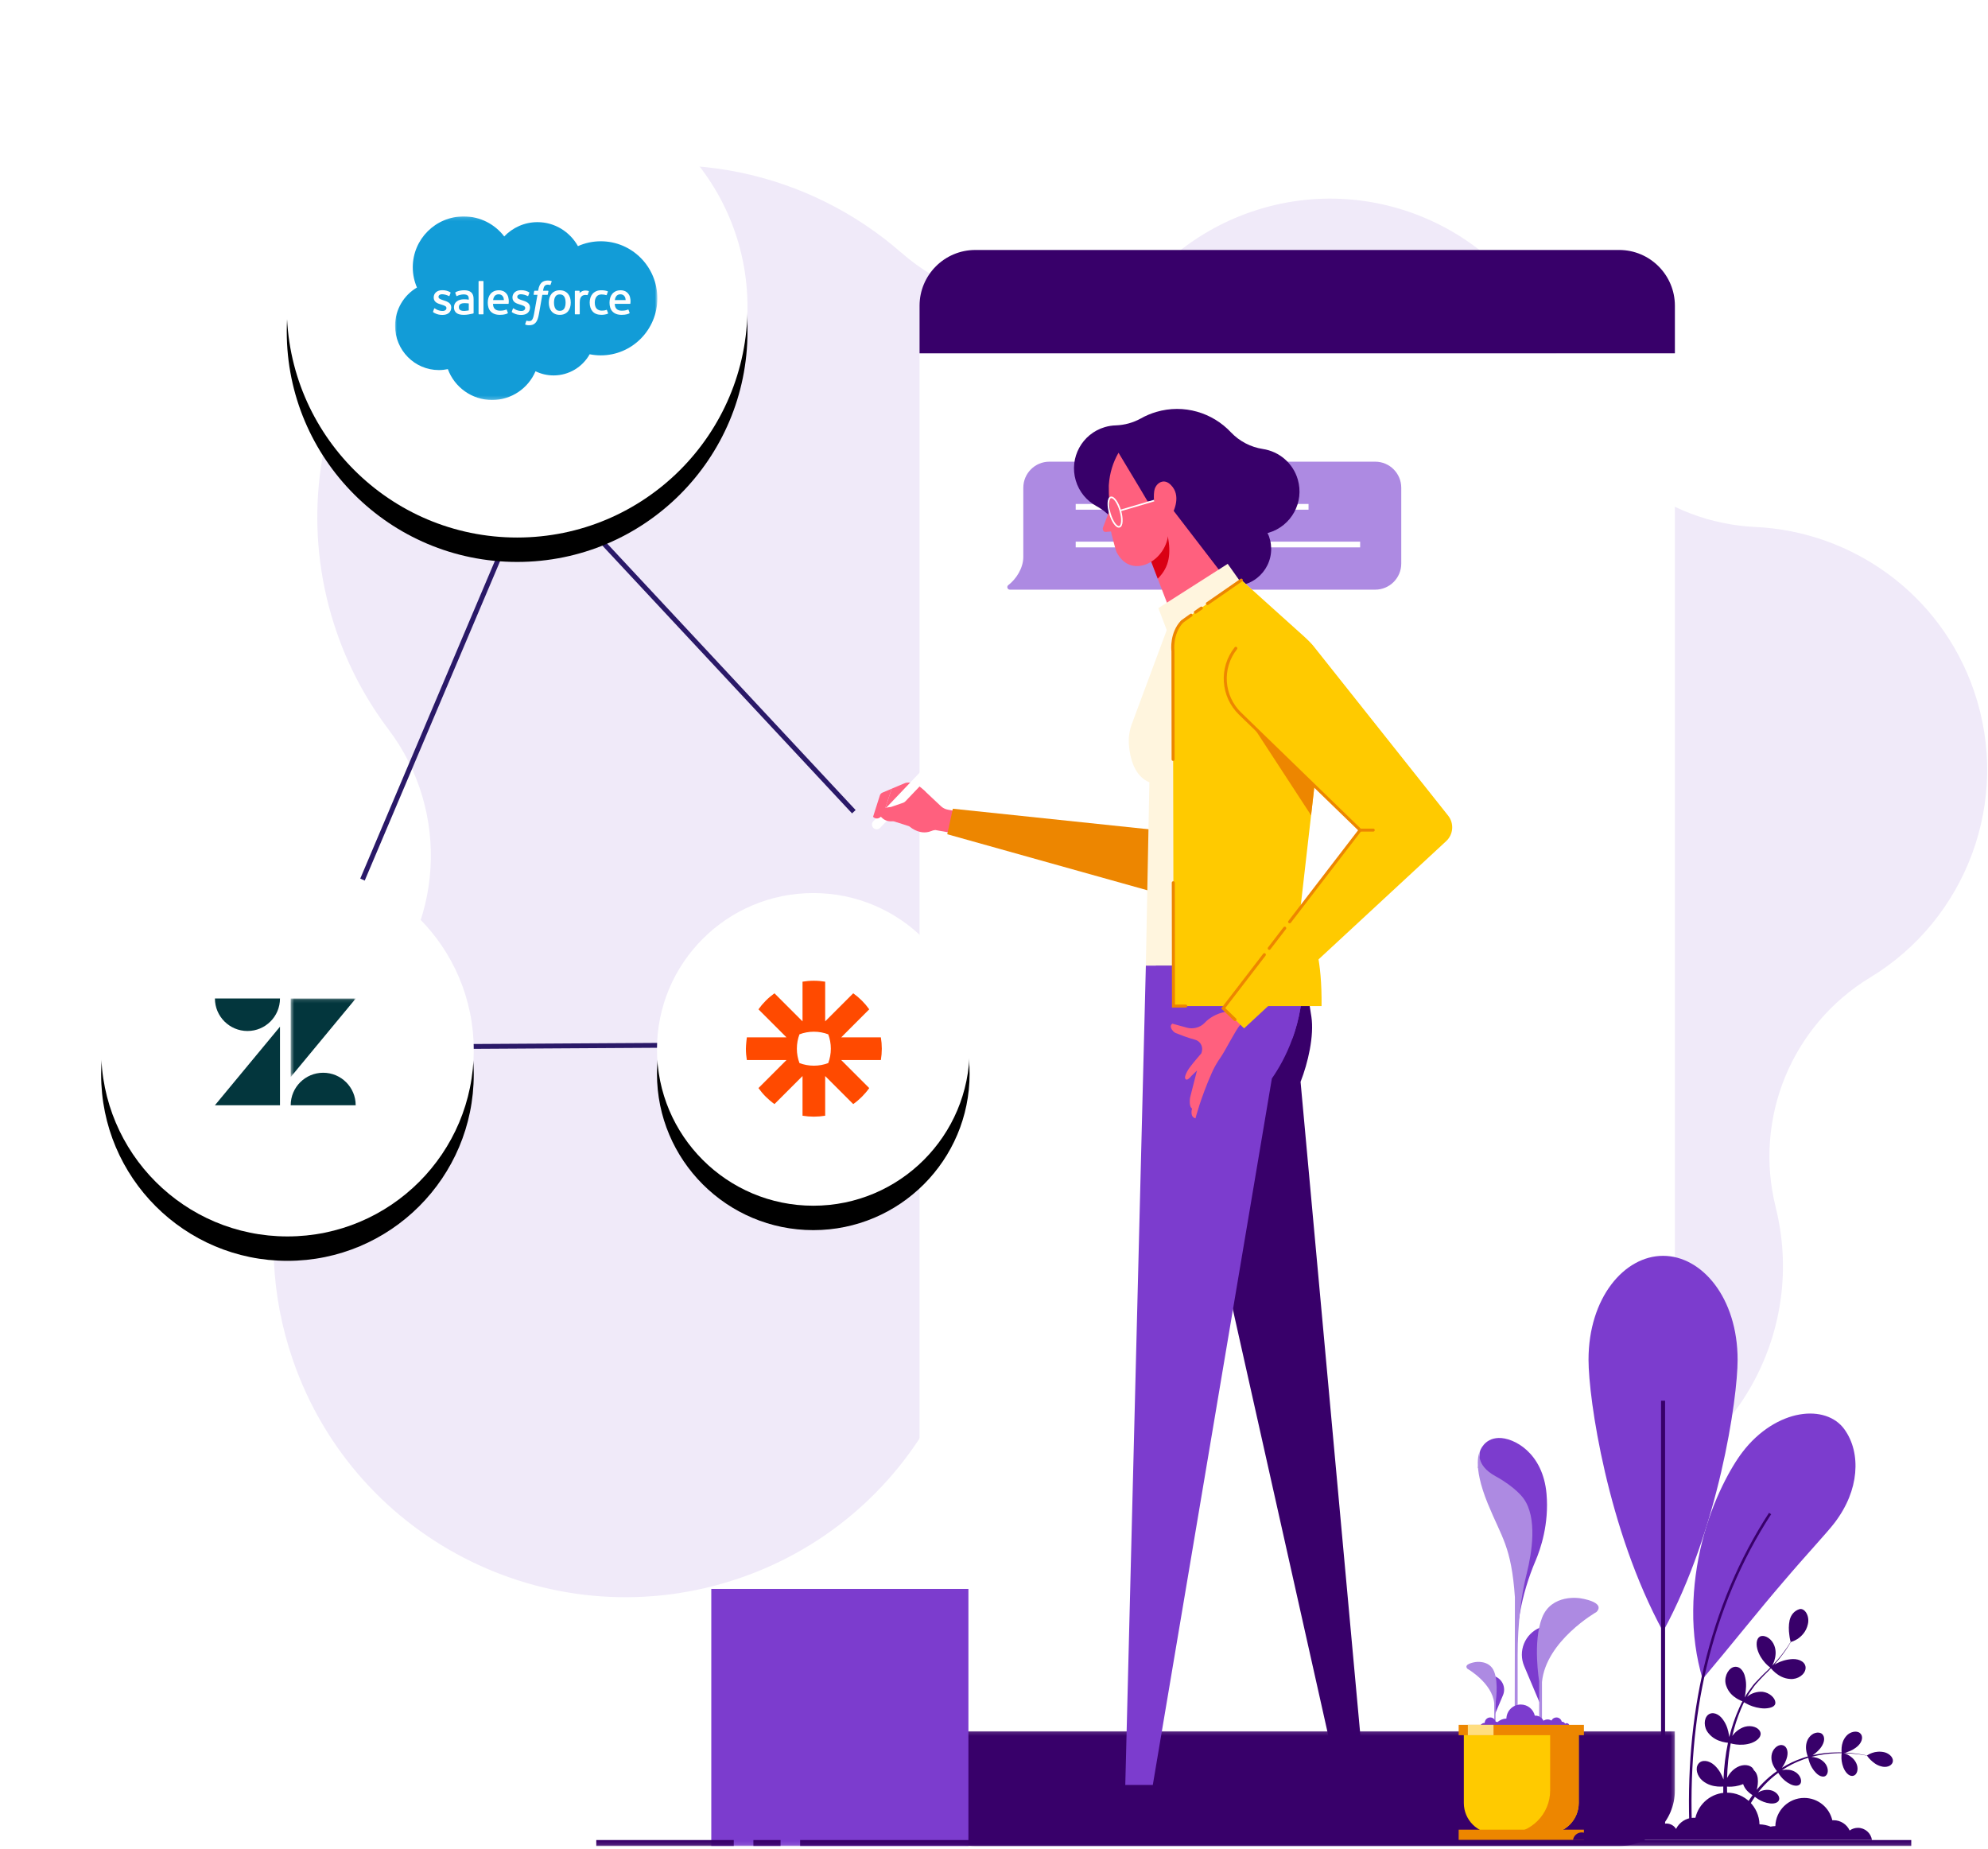 <?xml version="1.0" encoding="UTF-8"?>
<svg width="570px" height="530px" viewBox="0 0 570 530" version="1.1" xmlns="http://www.w3.org/2000/svg" xmlns:xlink="http://www.w3.org/1999/xlink">
    <title>plug-and-play-integrations</title>
    <defs>
        <polygon id="path-1" points="0.222 0.134 216.791 0.134 216.791 33.108 0.222 33.108"></polygon>
        <polygon id="path-3" points="5 481.889 521.299 481.889 521.299 -0 5 -0"></polygon>
        <path d="M106.834,279.063 C106.834,308.564 82.918,332.479 53.417,332.479 C23.915,332.479 3.86336432e-14,308.564 3.86336432e-14,279.063 C3.86336432e-14,249.561 23.915,225.646 53.417,225.646 C82.918,225.646 106.834,249.561 106.834,279.063" id="path-5"></path>
        <filter x="-45.4%" y="-38.8%" width="190.8%" height="190.8%" filterUnits="objectBoundingBox" id="filter-6">
            <feOffset dx="0" dy="7" in="SourceAlpha" result="shadowOffsetOuter1"></feOffset>
            <feGaussianBlur stdDeviation="15" in="shadowOffsetOuter1" result="shadowBlurOuter1"></feGaussianBlur>
            <feColorMatrix values="0 0 0 0 0.161   0 0 0 0 0.184   0 0 0 0 0.227  0 0 0 0.1 0" type="matrix" in="shadowBlurOuter1"></feColorMatrix>
        </filter>
        <polygon id="path-7" points="0.499 0.12 19.152 0.12 19.152 22.644 0.499 22.644"></polygon>
        <path d="M185.324,66.053 C185.324,102.534 155.751,132.107 119.271,132.107 C82.791,132.107 53.217,102.534 53.217,66.053 C53.217,29.573 82.791,1.54534573e-13 119.271,1.54534573e-13 C155.751,1.54534573e-13 185.324,29.573 185.324,66.053" id="path-9"></path>
        <filter x="-36.7%" y="-31.4%" width="173.4%" height="173.4%" filterUnits="objectBoundingBox" id="filter-10">
            <feOffset dx="0" dy="7" in="SourceAlpha" result="shadowOffsetOuter1"></feOffset>
            <feGaussianBlur stdDeviation="15" in="shadowOffsetOuter1" result="shadowBlurOuter1"></feGaussianBlur>
            <feColorMatrix values="0 0 0 0 0.161   0 0 0 0 0.184   0 0 0 0 0.227  0 0 0 0.1 0" type="matrix" in="shadowBlurOuter1"></feColorMatrix>
        </filter>
        <polygon id="path-11" points="3.3728532e-05 0.149 75.201 0.149 75.201 52.785 3.3728532e-05 52.785"></polygon>
        <path d="M249.006,278.854 C249.006,303.607 228.94,323.674 204.186,323.674 C179.432,323.674 159.366,303.607 159.366,278.854 C159.366,254.1 179.432,234.033 204.186,234.033 C228.94,234.033 249.006,254.1 249.006,278.854" id="path-13"></path>
        <filter x="-54.1%" y="-46.3%" width="208.2%" height="208.2%" filterUnits="objectBoundingBox" id="filter-14">
            <feOffset dx="0" dy="7" in="SourceAlpha" result="shadowOffsetOuter1"></feOffset>
            <feGaussianBlur stdDeviation="15" in="shadowOffsetOuter1" result="shadowBlurOuter1"></feGaussianBlur>
            <feColorMatrix values="0 0 0 0 0.161   0 0 0 0 0.184   0 0 0 0 0.227  0 0 0 0.1 0" type="matrix" in="shadowBlurOuter1"></feColorMatrix>
        </filter>
    </defs>
    <g id="plug-and-play-integrations" stroke="none" stroke-width="1" fill="none" fill-rule="evenodd">
        <g id="Group-37-Copy" transform="translate(29, 22)">
            <g id="Group-67" transform="translate(48.466, 25.374)">
                <path d="M425.833,103.709 L425.834,103.707 C400.079,102.514 377.967,84.996 370.913,60.197 L370.911,60.199 C370.569,59 370.198,57.804 369.788,56.611 C357.281,20.223 317.644,0.863 281.255,13.37 C272.91,16.239 265.473,20.547 259.098,25.903 L259.098,25.903 C236.421,44.946 203.243,44.592 180.978,25.07 C180.977,25.069 180.975,25.069 180.974,25.07 C180.973,25.07 180.972,25.072 180.972,25.073 L180.973,25.082 C154.657,2.039 117.094,-6.684 81.642,5.501 C28.942,23.615 0.904,81.021 19.017,133.721 C22.585,144.102 27.697,153.509 33.978,161.812 C51.738,185.362 49.743,218.334 29.262,239.569 L29.273,239.569 C3.837,265.983 -6.272,305.351 6.466,342.412 C24.58,395.112 81.986,423.15 134.686,405.037 C160.507,396.162 180.385,377.843 191.838,355.278 L191.836,355.336 C214.697,310.363 278.032,308.073 304.125,351.149 C320.601,379.021 354.901,392.45 386.719,381.514 C421.205,369.661 440.377,333.44 431.642,298.71 L431.66,298.718 C425.277,273.205 436.256,246.51 458.743,232.871 L458.742,232.871 C486.194,216.256 499.353,182.238 488.498,150.657 C478.939,122.844 453.527,105 425.833,103.709" id="Fill-1" fill="#F0EAF9"></path>
                <g id="Group-5" transform="translate(185.969, 448.782)">
                    <mask id="mask-2" fill="white">
                        <use xlink:href="#path-1"></use>
                    </mask>
                    <g id="Clip-4"></g>
                    <path d="M216.791,17.113 C216.791,25.947 209.629,33.108 200.795,33.108 L16.217,33.108 C7.383,33.108 0.222,25.947 0.222,17.113 L0.222,0.134 L216.791,0.134 L216.791,17.113 Z" id="Fill-3" fill="#38006A" mask="url(#mask-2)"></path>
                </g>
                <mask id="mask-4" fill="white">
                    <use xlink:href="#path-3"></use>
                </mask>
                <g id="Clip-7"></g>
                <polygon id="Fill-6" fill="#FFFFFF" mask="url(#mask-4)" points="186.191 448.915 402.76 448.915 402.76 53.924 186.191 53.924"></polygon>
                <path d="M186.191,40.286 C186.191,31.452 193.353,24.291 202.186,24.291 L386.764,24.291 C395.598,24.291 402.76,31.452 402.76,40.286 L402.76,53.924 L186.191,53.924 L186.191,40.286 Z" id="Fill-8" fill="#38006A" mask="url(#mask-4)"></path>
                <path d="M316.831,84.987 L223.41,84.987 C219.283,84.987 215.938,88.332 215.938,92.459 L215.938,112.288 C215.938,115.499 213.885,118.657 211.642,120.369 C211.084,120.795 211.385,121.679 212.087,121.679 L316.831,121.679 C320.957,121.679 324.302,118.334 324.302,114.208 L324.302,92.458 C324.302,88.332 320.957,84.987 316.831,84.987" id="Fill-9" fill="#AD8AE2" mask="url(#mask-4)"></path>
                <polygon id="Fill-10" fill="#FFFFFF" mask="url(#mask-4)" points="230.959 98.751 297.718 98.751 297.718 97.11 230.959 97.11"></polygon>
                <polygon id="Fill-11" fill="#FFFFFF" mask="url(#mask-4)" points="230.959 109.556 312.513 109.556 312.513 107.916 230.959 107.916"></polygon>
                <polygon id="Fill-12" fill="#7C3CCE" mask="url(#mask-4)" points="126.476 481.889 200.2 481.889 200.2 408.166 126.476 408.166"></polygon>
                <path d="M399.369,312.667 C388.251,312.667 377.996,324.693 377.996,342.471 C377.996,353.589 383.421,391.1 399.369,420.382 C415.317,391.1 420.742,353.589 420.742,342.471 C420.742,324.693 410.487,312.667 399.369,312.667" id="Fill-13" fill="#7C3CCE" mask="url(#mask-4)"></path>
                <polygon id="Fill-14" fill="#38006A" mask="url(#mask-4)" points="398.793 477.62 399.945 477.62 399.945 354.204 398.793 354.204"></polygon>
                <path d="M451.305,362.323 C448.755,358.825 443.962,357.188 438.489,358.157 C433.033,359.103 426.868,362.693 422.097,368.989 C419.107,372.87 413.618,382.375 410.573,394.636 C409.026,400.737 408.064,407.464 408.014,414.224 C407.929,420.977 408.852,427.779 410.703,433.995 C419.063,424.081 427.028,414.026 433.87,406.091 C440.658,398.106 446.304,392.15 448.567,389.18 C452.162,384.435 454.023,379.583 454.452,374.909 C454.871,370.249 453.86,365.82 451.305,362.323" id="Fill-15" fill="#7C3CCE" mask="url(#mask-4)"></path>
                <path d="M406.99,478.339 C406.229,461.312 407.611,445.221 411.096,430.511 C414.915,414.345 421.191,399.484 429.748,386.342 L430.366,386.745 C421.855,399.815 415.613,414.597 411.813,430.681 C408.344,445.324 406.968,461.347 407.726,478.306 L406.99,478.339 Z" id="Fill-16" fill="#38006A" mask="url(#mask-4)"></path>
                <path d="M234.086,480.143 L244.692,480.143 L249.731,469.977 L250.836,480.143 L252.167,480.143 L252.167,464.328 L251.558,464.328 L247.293,464.357 L246.415,464.357 C246.415,464.357 243.473,472.314 242.808,473.744 C241.987,475.514 237.838,476.363 236.464,476.646 C236.012,476.745 235.573,476.958 235.219,477.269 C234.567,477.807 233.775,478.784 234.086,480.143" id="Fill-17" fill="#38006A" mask="url(#mask-4)"></path>
                <path d="M295.229,480.143 L305.835,480.143 L310.874,469.977 L311.978,480.143 L313.309,480.143 L313.309,464.328 L312.7,464.328 L308.436,464.357 L307.558,464.357 C307.558,464.357 304.616,472.314 303.951,473.744 C303.129,475.514 298.981,476.363 297.607,476.646 C297.154,476.745 296.715,476.958 296.361,477.269 C295.71,477.807 294.917,478.784 295.229,480.143" id="Fill-18" fill="#38006A" mask="url(#mask-4)"></path>
                <path d="M253.941,229.446 L306.552,464.365 L313.882,464.365 L295.433,262.787 C297.578,257.308 299.353,249.595 298.537,244.117 C297.351,236.147 296.029,229.446 296.029,229.446 L253.941,229.446 Z" id="Fill-19" fill="#38006A" mask="url(#mask-4)"></path>
                <path d="M295.627,240.134 C295.282,242.634 294.717,245.363 293.83,248.208 C293.611,248.923 293.381,249.602 293.139,250.27 C291.331,255.338 289.027,259.197 287.207,261.823 L253.067,464.361 L245.177,464.361 L251.074,229.445 L296.03,229.445 C296.203,232.071 296.238,235.78 295.627,240.134" id="Fill-20" fill="#7C3CCE" mask="url(#mask-4)"></path>
                <path d="M178.212,178.742 L182,177.144 C182,177.144 184.46,176.044 187.885,179.591 L184.679,186.265 L191.006,189.974 C191.006,189.974 187.753,193.195 183.174,189.492 L177.24,187.602 L175.779,186.002 L178.212,178.742 Z" id="Fill-21" fill="#FF607E" mask="url(#mask-4)"></path>
                <path d="M174.886,189.965 C174.369,190.508 173.51,190.529 172.967,190.011 C172.425,189.494 172.404,188.635 172.921,188.092 L187.949,172.325 C188.466,171.783 189.326,171.762 189.868,172.279 C190.411,172.797 190.431,173.656 189.914,174.198 L174.886,189.965 Z" id="Fill-22" fill="#FFFFFF" mask="url(#mask-4)"></path>
                <path d="M175.779,186.002 C175.779,186.002 174.453,188.232 172.856,186.814 L174.805,180.679 C174.922,180.312 175.193,180.014 175.548,179.865 L178.212,178.742 L175.779,186.002 Z" id="Fill-23" fill="#FF607E" mask="url(#mask-4)"></path>
                <path d="M182.548,182.111 C182.257,182.408 181.901,182.634 181.507,182.77 L177.993,183.983 C177.993,183.983 173.947,184.181 174.915,186.515 C174.915,186.515 176.863,189.678 181.061,187.067 C181.257,186.946 181.487,186.891 181.717,186.911 C182.367,186.969 183.689,187.235 184.602,188.411 C184.602,188.411 187.134,191.489 190.691,190.586 L197.416,191.795 L198.544,185.518 L194.309,184.757 C193.562,184.623 192.87,184.275 192.317,183.755 L187.963,179.664 C187.814,179.524 187.647,179.395 187.473,179.286 C186.961,178.964 186.062,178.591 185.318,179.284 L182.548,182.111 Z" id="Fill-24" fill="#FF607E" mask="url(#mask-4)"></path>
                <path d="M287.627,155.583 C288.88,152.142 288.58,148.328 286.803,145.129 C285.027,141.929 281.955,139.654 278.372,138.893 L277.857,138.783 C271.08,137.345 264.403,141.628 262.892,148.39 L253.472,190.541 L195.733,184.483 L194.136,191.796 L262.676,210.993 C265.127,211.679 267.693,210.362 268.563,207.97 L287.627,155.583 Z" id="Fill-25" fill="#ED8600" mask="url(#mask-4)"></path>
                <path d="M284.64,81.354 C281.143,80.821 277.924,79.143 275.482,76.586 C270.193,70.922 261.974,68.391 254.047,70.73 C252.463,71.197 250.976,71.835 249.598,72.616 C247.407,73.818 244.965,74.491 242.467,74.579 C241.42,74.607 240.359,74.768 239.307,75.079 C232.779,77.005 229.049,83.858 230.975,90.385 C231.939,93.651 234.135,96.217 236.908,97.724 L236.908,97.724 C239.091,98.911 240.966,100.592 242.386,102.629 C244.838,106.349 248.385,109.146 252.438,110.713 C256.637,112.34 261.364,112.627 266.005,111.258 C268.177,110.617 270.168,109.656 271.944,108.443 C274.878,106.503 278.371,105.582 281.882,105.828 C283.329,105.937 284.819,105.793 286.293,105.358 C292.82,103.433 296.551,96.579 294.624,90.052 C293.225,85.31 289.226,82.047 284.64,81.354" id="Fill-26" fill="#38006A" mask="url(#mask-4)"></path>
                <path d="M265.833,110.124 C265.894,115.975 270.69,120.66 276.529,120.599 C278.954,120.574 281.176,119.742 282.949,118.346 C285.444,116.385 287.04,113.329 287.005,109.903 C286.996,109.072 286.897,108.276 286.706,107.504 C286.6,107.129 286.494,106.777 286.388,106.426 C286.364,106.369 286.353,106.323 286.329,106.267 C285.744,104.736 284.831,103.38 283.658,102.287 C281.727,100.486 279.143,99.398 276.308,99.427 C270.469,99.488 265.772,104.273 265.833,110.124" id="Fill-27" fill="#38006A" mask="url(#mask-4)"></path>
                <polygon id="Fill-28" fill="#FF607E" mask="url(#mask-4)" points="275.632 120.669 263.433 141.852 254.478 118.529 251.786 111.508 251.599 111.024 257.664 97.287"></polygon>
                <path d="M254.478,118.529 L251.786,111.508 L257.378,106.36 C258.255,111.113 258.009,115.058 254.478,118.529" id="Fill-29" fill="#DA0014" mask="url(#mask-4)"></path>
                <path d="M257.775,101.512 C257.418,102.067 257.334,102.826 257.447,103.528 C257.937,107.196 256.346,110.555 253.98,112.651 C252.986,113.536 251.877,114.195 250.707,114.564 C247.77,115.525 244.573,114.645 242.649,110.854 C242.427,110.423 241.02,105.011 241.098,105.035 L241.085,104.992 C240.667,105.02 240.018,105.07 239.585,105.126 C239.217,105.164 238.887,104.93 238.791,104.603 L238.765,104.515 C238.682,104.232 238.729,103.91 238.852,103.685 L240.717,98.847 L240.563,96.24 C240.523,95.541 240.483,94.842 240.47,94.159 C240.454,93.382 240.451,92.649 240.448,91.915 C240.46,91.793 240.456,91.7 240.467,91.578 C240.688,88.315 241.638,85.193 243.237,82.423 C247.948,90.2 251.599,96.394 251.599,96.394 L253.41,96.191 C253.316,94.987 253.375,93.502 253.615,92.791 C253.99,91.733 254.757,90.962 255.685,90.736 C256.613,90.509 257.512,90.907 258.262,91.681 C261.158,94.592 259.454,98.932 257.775,101.512" id="Fill-30" fill="#FF607E" mask="url(#mask-4)"></path>
                <path d="M241.08,95.449 C240.48,95.627 240.293,97.463 240.987,99.814 C241.681,102.165 242.834,103.606 243.435,103.429 C244.035,103.251 244.222,101.415 243.528,99.064 C242.834,96.713 241.681,95.272 241.08,95.449 M243.562,103.861 C242.456,104.187 241.187,102.085 240.554,99.941 C239.922,97.797 239.846,95.343 240.953,95.016 C242.059,94.69 243.328,96.792 243.961,98.936 C244.593,101.08 244.669,103.535 243.562,103.861" id="Fill-31" fill="#FFFFFF" mask="url(#mask-4)"></path>
                <polygon id="Fill-32" fill="#FFFFFF" mask="url(#mask-4)" points="253.502 96.356 243.808 99.217 243.68 98.784 253.374 95.923"></polygon>
                <path d="M302.347,151.17 C303.121,145.135 300.883,139.105 296.359,135.036 L278.347,118.832 L257.143,133.056 L246.935,160.52 C246.311,162.355 246.065,164.317 246.224,166.248 C246.519,169.829 247.715,175.115 252.084,176.907 L251.072,229.446 L296.029,229.446 L294.379,213.315 L302.347,151.17 Z" id="Fill-33" fill="#FFF5DE" mask="url(#mask-4)"></path>
                <polygon id="Fill-34" fill="#FFF5DE" mask="url(#mask-4)" points="254.658 126.968 258.832 137.876 278.346 119.65 274.541 114.278"></polygon>
                <path d="M295.627,240.134 C295.282,242.634 294.717,245.363 293.83,248.208 C293.611,248.923 293.381,249.602 293.139,250.27 L262.523,239.8 L295.627,240.134 Z" id="Fill-35" fill="#7C3CCE" mask="url(#mask-4)"></path>
                <path d="M297.919,190.963 L295.362,213.343 C295.362,213.343 296.41,214.552 297.631,217.489 C299.417,221.774 301.582,227.729 301.455,241.056 L259.034,241.056 L259.011,227.694 L258.838,139.303 C258.838,139.303 258.17,134.35 261.475,130.814 L278.35,118.835 L296.479,135.145 C298.311,136.792 299.774,138.762 300.799,140.927 C302.285,144.026 302.895,147.527 302.492,151.029 L300.764,166.095 L300.131,171.612 L298.449,186.378 L297.919,190.963 Z" id="Fill-36" fill="#FFCA00" mask="url(#mask-4)"></path>
                <path d="M262.524,241.492 L258.558,241.492 L258.506,205.704 C258.505,205.466 258.698,205.272 258.937,205.272 L258.937,205.272 C259.176,205.272 259.369,205.465 259.369,205.703 L259.421,240.629 L262.524,240.629 C262.762,240.629 262.955,240.822 262.955,241.061 C262.955,241.299 262.762,241.492 262.524,241.492" id="Fill-37" fill="#ED8600" mask="url(#mask-4)"></path>
                <path d="M258.885,170.779 C258.646,170.779 258.453,170.586 258.453,170.348 L258.407,139.326 C258.35,138.86 257.855,134.053 261.157,130.523 L261.222,130.466 L263.793,128.641 C263.987,128.503 264.257,128.548 264.396,128.743 C264.534,128.937 264.488,129.207 264.294,129.345 L261.758,131.145 C258.669,134.481 259.26,139.194 259.266,139.241 L259.27,139.298 L259.317,170.347 C259.317,170.585 259.124,170.779 258.885,170.779 L258.885,170.779 Z" id="Fill-38" fill="#ED8600" mask="url(#mask-4)"></path>
                <path d="M265.27,128.585 C265.134,128.585 264.999,128.52 264.915,128.399 C264.779,128.203 264.828,127.934 265.024,127.798 L266.747,126.606 C266.942,126.47 267.212,126.518 267.348,126.715 C267.484,126.911 267.435,127.18 267.239,127.316 L265.516,128.508 C265.441,128.56 265.355,128.585 265.27,128.585" id="Fill-39" fill="#ED8600" mask="url(#mask-4)"></path>
                <path d="M268.721,126.102 C268.584,126.102 268.449,126.037 268.365,125.916 C268.229,125.72 268.278,125.451 268.474,125.315 L278.194,118.584 C278.39,118.448 278.659,118.497 278.795,118.693 C278.931,118.889 278.882,119.158 278.686,119.294 L268.966,126.025 C268.891,126.077 268.806,126.102 268.721,126.102" id="Fill-40" fill="#ED8600" mask="url(#mask-4)"></path>
                <polygon id="Fill-41" fill="#ED8600" mask="url(#mask-4)" points="300.131 171.612 298.449 186.378 278.81 156.27"></polygon>
                <path d="M277.233,238.9 L274.141,242.661 C271.13,243.175 269.054,244.669 268.012,245.797 C267.288,246.58 266.333,247.116 265.285,247.321 C264.528,247.468 263.702,247.49 262.868,247.26 L258.677,246.106 C258.677,246.106 257.485,246.747 258.945,248.311 C259.143,248.522 259.38,248.685 259.648,248.795 C260.579,249.177 263.106,250.182 265.135,250.694 C266.573,251.057 267.469,252.491 267.162,253.942 C267.162,253.943 267.161,253.944 267.161,253.945 L266.994,254.597 C266.097,255.631 264.594,257.391 263.627,258.695 C263.351,259.067 263.094,259.474 262.877,259.884 C262.483,260.627 262.049,261.671 262.493,262.015 C262.493,262.015 262.857,262.695 264.181,261.043 L265.731,259.55 L263.768,267.241 C263.768,267.241 263.303,269.798 264.323,270.447 C264.323,270.447 263.575,272.804 265.302,273.248 C265.302,273.248 266.801,267.355 270,260.168 C270.674,258.655 271.519,257.168 272.479,255.819 C273.789,253.977 276.87,247.789 278.127,246.456 L281.449,242.749 L277.233,238.9 Z" id="Fill-42" fill="#FF607E" mask="url(#mask-4)"></path>
                <path d="M299.269,138.023 C296.742,134.84 292.962,132.91 288.906,132.733 C284.849,132.555 280.914,134.139 278.115,137.085 L277.712,137.509 C272.418,143.082 272.592,151.882 278.109,157.236 L312.499,190.612 L273.253,241.692 L279.241,247.448 L337.18,193.78 C339.252,191.861 339.496,188.67 337.739,186.458 L299.269,138.023 Z" id="Fill-43" fill="#FFCA00" mask="url(#mask-4)"></path>
                <path d="M276.641,245.38 C276.533,245.38 276.425,245.34 276.342,245.26 L272.675,241.736 L284.713,226.068 C284.858,225.879 285.129,225.843 285.318,225.988 C285.508,226.133 285.543,226.405 285.398,226.594 L273.831,241.649 L276.94,244.637 C277.112,244.802 277.118,245.076 276.952,245.247 C276.868,245.336 276.754,245.38 276.641,245.38" id="Fill-44" fill="#ED8600" mask="url(#mask-4)"></path>
                <path d="M286.449,224.948 C286.358,224.948 286.265,224.919 286.186,224.858 C285.997,224.713 285.962,224.442 286.107,224.253 L290.557,218.461 C290.702,218.272 290.974,218.236 291.163,218.382 C291.352,218.527 291.388,218.798 291.242,218.987 L286.792,224.779 C286.707,224.89 286.579,224.948 286.449,224.948" id="Fill-45" fill="#ED8600" mask="url(#mask-4)"></path>
                <path d="M292.294,217.341 C292.202,217.341 292.109,217.312 292.031,217.252 C291.842,217.106 291.806,216.835 291.951,216.646 L311.922,190.653 L277.809,157.546 C272.468,152.363 271.917,144.054 276.525,138.219 C276.673,138.032 276.945,137.999 277.132,138.148 C277.319,138.295 277.351,138.567 277.203,138.754 C272.87,144.241 273.389,152.053 278.41,156.926 L313.076,190.569 L292.637,217.172 C292.552,217.283 292.423,217.341 292.294,217.341" id="Fill-46" fill="#ED8600" mask="url(#mask-4)"></path>
                <path d="M316.271,191.043 L312.517,191.043 C312.279,191.043 312.086,190.85 312.086,190.611 C312.086,190.373 312.279,190.18 312.517,190.18 L316.271,190.18 C316.51,190.18 316.703,190.373 316.703,190.611 C316.703,190.85 316.51,191.043 316.271,191.043" id="Fill-47" fill="#ED8600" mask="url(#mask-4)"></path>
                <path d="M346.875,368.69 C346.875,368.69 347.97,365 352.236,364.885 C356.502,364.77 364.92,369.036 365.957,380.912 C366.71,389.528 364.234,396.749 362.817,400.063 C360.758,404.882 359.256,409.912 358.319,415.068 C357.851,417.644 357.487,420.439 357.356,423.297 L358.347,405.703 L355.119,392.558 L347.855,376.415 L346.309,373.445 L346.875,368.69 Z" id="Fill-48" fill="#7C3CCE" mask="url(#mask-4)"></path>
                <path d="M359.327,382.181 C359.327,382.181 357.194,379.067 351.314,375.839 C345.433,372.61 346.874,368.69 346.874,368.69 C346.874,368.69 344.453,372.322 349.123,383.737 C353.132,393.537 355.866,395.944 356.888,410.545 L356.831,446.751 L357.673,446.751 L357.673,427.207 C357.673,422.759 357.927,418.316 358.434,413.897 C358.828,410.457 359.46,406.986 360.301,403.627 C361.71,397.992 363.446,387.753 359.327,382.181" id="Fill-49" fill="#AD8AE2" mask="url(#mask-4)"></path>
                <path d="M365.031,418.922 C365.031,418.922 364.635,419.018 364.043,419.265 C361.982,420.123 360.349,421.768 359.504,423.834 C358.659,425.901 358.672,428.218 359.541,430.275 L364.339,441.637 L363.849,431.722 L365.031,418.922 Z" id="Fill-50" fill="#7C3CCE" mask="url(#mask-4)"></path>
                <path d="M363.844,446.729 L363.844,434.626 C363.844,434.626 361.947,423.377 364.676,416.415 C367.405,409.454 375.556,410.831 375.556,410.831 C375.556,410.831 383.026,411.843 380.293,414.767 C380.293,414.767 365.784,423.029 364.651,434.879 L364.651,446.751 L363.844,446.729 Z" id="Fill-51" fill="#AD8AE2" mask="url(#mask-4)"></path>
                <path d="M350.765,433.097 C350.765,433.097 351.082,433.173 351.512,433.384 C353.458,434.335 354.317,436.635 353.474,438.631 L351.105,444.242 L351.345,439.377 L350.765,433.097 Z" id="Fill-52" fill="#7C3CCE" mask="url(#mask-4)"></path>
                <path d="M351.348,446.74 L351.348,440.802 C351.348,440.802 352.278,435.282 350.94,431.867 C349.601,428.451 345.601,429.127 345.601,429.127 C345.601,429.127 341.936,429.624 343.277,431.058 C343.277,431.058 350.396,435.112 350.952,440.926 L350.952,446.751 L351.348,446.74 Z" id="Fill-53" fill="#AD8AE2" mask="url(#mask-4)"></path>
                <path d="M372.502,447.319 C372.448,446.942 372.124,446.652 371.732,446.652 C371.563,446.652 371.407,446.706 371.279,446.798 C371.124,446.465 370.788,446.234 370.397,446.234 C370.374,446.234 370.351,446.236 370.328,446.238 C370.165,445.535 369.537,445.011 368.785,445.011 C368.157,445.011 367.617,445.377 367.361,445.907 C367.043,445.7 366.666,445.579 366.258,445.579 C365.817,445.579 365.411,445.721 365.078,445.96 C364.674,445.094 363.798,444.492 362.779,444.492 C362.718,444.492 362.657,444.497 362.597,444.501 C362.173,442.669 360.535,441.302 358.575,441.302 C356.328,441.302 354.504,443.097 354.448,445.331 C353.47,445.355 352.578,445.745 351.883,446.352 C351.746,446.278 351.591,446.234 351.425,446.234 C351.402,446.234 351.379,446.236 351.355,446.238 C351.193,445.535 350.565,445.011 349.813,445.011 C348.951,445.011 348.251,445.7 348.23,446.556 C347.672,446.57 347.187,446.926 346.916,447.372 L353.529,447.372 C353.529,447.37 353.528,447.367 353.527,447.364 L368.265,447.319 L372.502,447.319 Z" id="Fill-54" fill="#7C3CCE" mask="url(#mask-4)"></path>
                <path d="M375.191,448.613 L375.191,469.544 C375.191,474.373 371.269,478.294 366.442,478.294 L350.994,478.294 C346.166,478.294 342.245,474.373 342.245,469.544 L342.245,448.613 L375.191,448.613 Z" id="Fill-55" fill="#FFCA00" mask="url(#mask-4)"></path>
                <path d="M375.191,448.613 L375.191,469.544 C375.191,474.373 371.269,478.294 366.442,478.294 L354.637,478.294 C361.466,478.294 366.997,472.755 366.997,465.926 L366.997,448.613 L375.191,448.613 Z" id="Fill-56" fill="#ED8600" mask="url(#mask-4)"></path>
                <polygon id="Fill-57" fill="#ED8600" mask="url(#mask-4)" points="340.763 450.093 376.671 450.093 376.671 447.131 340.763 447.131"></polygon>
                <polygon id="Fill-58" fill="#ED8600" mask="url(#mask-4)" points="340.763 480.143 376.671 480.143 376.671 477.182 340.763 477.182"></polygon>
                <polygon id="Fill-59" fill="#FFDE80" mask="url(#mask-4)" points="343.395 450.093 350.757 450.093 350.757 447.131 343.395 447.131"></polygon>
                <path d="M455.238,476.656 C454.354,476.656 453.538,476.941 452.871,477.42 C452.062,475.683 450.305,474.477 448.263,474.477 C448.14,474.477 448.019,474.486 447.898,474.495 C447.049,470.823 443.766,468.083 439.836,468.083 C435.332,468.083 431.675,471.681 431.564,476.158 C431.099,476.17 430.644,476.224 430.201,476.309 C429.211,475.917 428.14,475.686 427.017,475.658 C426.892,470.62 422.777,466.571 417.708,466.571 C413.286,466.571 409.591,469.655 408.635,473.787 C408.499,473.777 408.363,473.766 408.224,473.766 C405.968,473.766 404.025,475.076 403.093,476.973 C402.524,476.047 401.505,475.427 400.339,475.427 C399.029,475.427 397.905,476.207 397.395,477.326 C397.178,477.514 396.978,477.721 396.799,477.945 C396.107,478.031 395.525,478.47 395.242,479.078 C394.981,478.891 394.662,478.78 394.316,478.78 C394.187,478.78 394.063,478.8 393.943,478.829 C393.085,478.125 391.998,477.689 390.807,477.66 C390.738,474.87 388.459,472.628 385.652,472.628 C383.204,472.628 381.158,474.335 380.629,476.624 C380.553,476.618 380.478,476.612 380.401,476.612 C379.128,476.612 378.034,477.364 377.53,478.446 C377.114,478.148 376.606,477.97 376.055,477.97 C374.778,477.97 373.724,478.915 373.548,480.143 L392.743,480.143 L395.087,480.143 L395.849,480.143 L406.259,480.143 L424.696,480.143 L434.746,480.143 L459.26,480.143 C458.977,478.172 457.287,476.656 455.238,476.656" id="Fill-60" fill="#38006A" mask="url(#mask-4)"></path>
                <path d="M436.01,423.38 C436.205,423.328 436.993,423.092 437.973,422.477 C439.04,421.741 440.414,420.435 440.881,418.311 C441.487,415.846 439.916,413.511 438.434,413.974 C437.035,414.43 436.029,415.541 435.649,417.163 C435.346,418.587 435.39,420.071 435.569,421.297 C435.675,422.339 435.894,423.153 435.95,423.347 C435.337,424.384 434.655,425.379 433.926,426.334 C432.916,427.682 431.813,428.956 430.65,430.172 C430.827,429.846 431.039,429.408 431.23,428.888 C431.622,427.691 431.903,426.075 431.274,424.425 C430.57,422.538 428.819,421.439 427.579,421.671 C426.338,421.905 425.904,423.493 426.393,425.403 C426.846,427.06 427.787,428.443 428.642,429.38 C429.275,430.079 429.86,430.532 430.119,430.719 C429.875,430.966 429.63,431.212 429.381,431.455 C428.561,432.25 427.717,433.015 426.938,433.859 C426.141,434.684 425.32,435.491 424.68,436.449 C423.976,437.353 423.313,438.284 422.772,439.296 C422.834,439.025 422.894,438.716 422.943,438.373 C423.112,437.084 423.374,435.459 422.919,433.571 C422.523,431.479 421.09,429.987 419.365,430.636 C417.778,431.331 416.671,433.855 417.494,435.978 C418.122,437.812 419.387,438.886 420.458,439.556 C421.168,439.995 421.793,440.258 422.137,440.387 L421.899,440.797 L421.172,442.358 C419.972,445.032 419.047,447.801 418.353,450.629 C418.334,450.47 418.31,450.303 418.281,450.129 C418.076,448.866 417.699,447.248 416.608,445.72 C415.449,443.977 413.532,443.205 412.229,444.292 C411.027,445.368 410.962,447.815 412.362,449.493 C413.531,450.961 415.053,451.627 416.273,451.963 C416.985,452.156 417.593,452.237 417.977,452.271 C417.244,455.725 416.84,459.255 416.69,462.798 C416.265,461.575 415.491,459.994 414.106,458.717 C412.547,457.3 410.503,457.017 409.52,458.273 C408.526,459.523 409.054,461.789 410.69,463.15 C412.126,464.34 413.749,464.711 415.011,464.815 C415.679,464.868 416.245,464.845 416.631,464.813 C416.608,466.32 416.627,467.827 416.684,469.33 L417.839,469.232 C417.752,467.776 417.706,466.309 417.698,464.839 C418.065,464.867 418.543,464.882 419.09,464.848 C420.355,464.774 421.989,464.442 423.459,463.523 C425.172,462.456 425.923,460.817 425.161,459.682 C424.39,458.551 422.341,458.295 420.57,459.297 C419.142,460.093 418.26,461.298 417.721,462.373 C417.814,459.044 418.138,455.711 418.759,452.442 C419.128,452.547 419.651,452.672 420.276,452.75 C421.533,452.913 423.205,452.891 424.824,452.298 C426.652,451.581 427.769,450.293 427.193,449.058 C426.697,447.889 424.771,447.142 422.794,447.686 C421.165,448.189 419.933,449.305 419.209,450.324 C419.823,447.683 420.639,445.094 421.701,442.595 L422.384,441.041 L422.6,440.652 C422.923,440.863 423.428,441.163 424.072,441.446 C425.231,441.963 426.846,442.425 428.52,442.429 C430.408,442.352 431.757,441.813 431.546,440.549 C431.415,439.413 429.955,437.934 427.957,437.662 C426.315,437.514 424.711,438.098 423.741,438.864 C423.644,438.939 423.551,439.014 423.462,439.088 C423.924,438.256 424.46,437.472 425.029,436.709 C425.639,435.751 426.429,434.943 427.196,434.113 C427.939,433.27 428.782,432.473 429.587,431.66 C429.826,431.416 430.062,431.17 430.296,430.922 C430.536,431.213 430.971,431.699 431.582,432.208 C432.557,433.015 433.975,433.879 435.856,433.985 C438.026,434.143 440.065,432.689 440.226,430.983 C440.391,429.275 438.625,428.197 436.497,428.277 C434.664,428.36 433.061,428.922 431.932,429.508 C431.697,429.621 431.482,429.734 431.286,429.844 C432.262,428.75 433.188,427.612 434.042,426.42 C434.754,425.446 435.417,424.432 436.01,423.38" id="Fill-61" fill="#38006A" mask="url(#mask-4)"></path>
                <path d="M462.994,455.027 C461.588,454.665 460.281,454.824 459.334,455.172 C458.507,455.465 457.967,455.818 457.844,455.902 C455.816,455.489 453.759,455.203 451.687,455.084 C451.859,455.034 452.045,454.976 452.241,454.905 C453.173,454.628 454.367,454.034 455.365,453.052 C456.516,451.907 456.812,450.335 455.846,449.516 C455.372,449.094 454.661,448.999 453.94,449.14 C453.216,449.289 452.487,449.659 451.922,450.307 C450.949,451.407 450.651,452.661 450.564,453.637 C450.511,454.245 450.541,454.745 450.57,455.036 C450.306,455.029 450.042,455.019 449.778,455.017 C448.001,455.046 446.214,455.113 444.454,455.418 C443.709,455.506 442.98,455.682 442.246,455.84 C442.323,455.791 442.4,455.741 442.48,455.686 C442.888,455.412 443.333,455.026 443.776,454.602 C444.218,454.177 444.649,453.657 445.007,453.03 C445.419,452.299 445.606,451.578 445.536,450.929 C445.467,450.295 445.14,449.73 444.546,449.491 C443.954,449.244 443.212,449.318 442.527,449.642 C441.843,450.001 441.222,450.605 440.848,451.356 C440.204,452.689 440.292,453.995 440.494,454.95 C440.611,455.487 440.763,455.915 440.876,456.193 C440.331,456.342 439.789,456.497 439.26,456.696 C437.221,457.379 435.27,458.317 433.441,459.455 C433.723,459.041 434.039,458.57 434.313,458.013 C434.583,457.445 434.826,456.817 434.974,456.121 C435.31,454.504 434.715,453.016 433.396,452.92 C432.071,452.799 430.661,454.227 430.47,455.918 C430.288,457.377 430.816,458.592 431.321,459.422 C431.576,459.837 431.833,460.166 432.027,460.392 C431.318,460.89 430.631,461.419 429.967,461.974 C428.609,463.119 427.355,464.386 426.215,465.751 C426.473,464.833 426.672,463.645 426.505,462.348 C426.39,461.526 426.082,460.823 425.633,460.359 C425.185,459.894 424.591,459.671 423.965,459.842 C422.685,460.159 421.826,461.947 422.193,463.609 C422.499,465.049 423.379,466.026 424.128,466.648 C424.464,466.925 424.774,467.133 425.02,467.283 C424.331,468.227 423.699,469.216 423.142,470.288 L423.956,470.666 C424.449,469.666 425.044,468.688 425.699,467.75 C425.926,467.945 426.266,468.211 426.704,468.479 C427.544,468.998 428.707,469.505 430.02,469.66 C431.53,469.829 432.639,469.307 432.685,468.323 C432.696,467.819 432.44,467.286 431.986,466.827 C431.53,466.368 430.874,465.988 430.112,465.85 C428.774,465.591 427.566,465.984 426.711,466.45 C426.679,466.467 426.651,466.485 426.62,466.503 C426.676,466.432 426.731,466.359 426.787,466.289 C427.879,464.92 429.089,463.642 430.406,462.484 C431.047,461.924 431.713,461.39 432.4,460.885 C432.548,461.144 432.799,461.544 433.166,461.986 C433.793,462.753 434.728,463.597 435.921,464.174 C436.61,464.509 437.245,464.615 437.77,464.569 C438.029,464.54 438.253,464.459 438.434,464.323 C438.618,464.196 438.764,464.025 438.851,463.792 C439.193,462.87 438.58,461.391 437.232,460.612 C436.643,460.268 436.029,460.084 435.45,460.022 C434.865,459.95 434.3,459.974 433.829,460.07 C433.696,460.092 433.571,460.119 433.452,460.147 C435.306,458.905 437.304,457.873 439.411,457.119 C439.932,456.909 440.469,456.745 441.008,456.585 C441.054,456.865 441.159,457.376 441.383,457.982 C441.72,458.908 442.324,460.031 443.258,460.952 C443.802,461.497 444.379,461.832 444.891,461.924 C445.414,462.05 445.879,461.936 446.202,461.541 C446.523,461.139 446.659,460.583 446.58,459.934 C446.503,459.3 446.21,458.575 445.696,458.01 C445.248,457.511 444.726,457.143 444.192,456.873 C443.659,456.601 443.127,456.482 442.645,456.393 C442.381,456.345 442.138,456.32 441.921,456.31 C441.922,456.309 441.924,456.309 441.925,456.308 C442.785,456.119 443.635,455.872 444.51,455.75 C446.244,455.412 448.013,455.307 449.779,455.242 C450.049,455.238 450.318,455.242 450.588,455.244 C450.55,455.484 450.478,456.059 450.518,456.797 C450.568,457.777 450.815,459.047 451.475,460.191 C451.852,460.834 452.344,461.355 452.84,461.599 C453.338,461.85 453.846,461.839 454.287,461.58 C455.158,461.029 455.433,459.454 454.723,458.037 C454.108,456.795 453.074,456.092 452.199,455.629 C451.798,455.447 451.434,455.326 451.155,455.248 C453.395,455.298 455.63,455.55 457.838,455.953 C457.925,456.085 458.291,456.617 458.888,457.198 C459.581,457.856 460.546,458.683 461.841,459.012 C463.309,459.477 464.809,458.975 465.19,457.895 C465.571,456.814 464.589,455.528 462.994,455.027" id="Fill-62" fill="#38006A" mask="url(#mask-4)"></path>
                <polygon id="Fill-63" fill="#38006A" mask="url(#mask-4)" points="151.945 481.889 470.531 481.889 470.531 480.161 151.945 480.161"></polygon>
                <polygon id="Fill-64" fill="#38006A" mask="url(#mask-4)" points="138.549 481.889 146.333 481.889 146.333 480.161 138.549 480.161"></polygon>
                <polygon id="Fill-65" fill="#38006A" mask="url(#mask-4)" points="93.5 481.889 132.918 481.889 132.918 480.161 93.5 480.161"></polygon>
                <polyline id="Stroke-66" stroke="#2A1968" stroke-width="1.403" mask="url(#mask-4)" points="167.346 185.343 76.161 87.551 6.062 252.942 139.296 252.149"></polyline>
            </g>
            <g id="Fill-64">
                <use fill="black" fill-opacity="1" filter="url(#filter-6)" xlink:href="#path-5"></use>
                <use fill="#FFFFFF" fill-rule="evenodd" xlink:href="#path-5"></use>
            </g>
            <g id="Group-10" transform="translate(32.623, 263.706)">
                <polygon id="Fill-1" fill="#03363D" points="0 31.162 18.654 31.162 18.654 8.638"></polygon>
                <g id="Group-9" transform="translate(0, 0.439)">
                    <path d="M18.654,0.12 C18.654,5.267 14.484,9.437 9.337,9.437 C4.189,9.437 0,5.267 0,0.12 L18.654,0.12 Z" id="Fill-2" fill="#03363D"></path>
                    <path d="M21.726,30.724 C21.726,25.577 25.895,21.407 31.043,21.407 C36.19,21.407 40.36,25.577 40.36,30.724 L21.726,30.724 Z" id="Fill-4" fill="#03363D"></path>
                    <g id="Group-8" transform="translate(21.227, 0)">
                        <mask id="mask-8" fill="white">
                            <use xlink:href="#path-7"></use>
                        </mask>
                        <g id="Clip-7"></g>
                        <polygon id="Fill-6" fill="#03363D" mask="url(#mask-8)" points="0.499 22.644 0.499 0.12 19.152 0.12"></polygon>
                    </g>
                </g>
            </g>
            <g id="Fill-65">
                <use fill="black" fill-opacity="1" filter="url(#filter-10)" xlink:href="#path-9"></use>
                <use fill="#FFFFFF" fill-rule="evenodd" xlink:href="#path-9"></use>
            </g>
            <g id="salesforce-logo" transform="translate(84.277, 39.873)">
                <g id="Fill-1-Clipped" transform="translate(0, 0.02)">
                    <mask id="mask-12" fill="white">
                        <use xlink:href="#path-11"></use>
                    </mask>
                    <g id="path-1"></g>
                    <path d="M31.293,5.889 C33.718,3.363 37.095,1.795 40.829,1.795 C45.794,1.795 50.124,4.563 52.431,8.672 C54.436,7.777 56.654,7.279 58.988,7.279 C67.942,7.279 75.201,14.601 75.201,23.633 C75.201,32.666 67.942,39.988 58.988,39.988 C57.895,39.988 56.827,39.877 55.794,39.669 C53.764,43.291 49.893,45.739 45.45,45.739 C43.591,45.739 41.833,45.311 40.266,44.546 C38.208,49.389 33.41,52.785 27.82,52.785 C21.997,52.785 17.035,49.101 15.13,43.935 C14.298,44.11 13.435,44.203 12.551,44.203 C5.619,44.203 3.3728532e-05,38.526 3.3728532e-05,31.522 C3.3728532e-05,26.827 2.523,22.729 6.275,20.536 C5.503,18.757 5.074,16.797 5.074,14.734 C5.074,6.68 11.614,0.149 19.68,0.149 C24.416,0.149 28.624,2.4 31.293,5.889" id="Fill-1" fill="#129CD7" fill-rule="nonzero" mask="url(#mask-12)"></path>
                </g>
                <path d="M10.891,27.464 C10.844,27.588 10.908,27.614 10.923,27.635 C11.065,27.737 11.207,27.811 11.352,27.894 C12.119,28.301 12.844,28.419 13.602,28.419 C15.144,28.419 16.103,27.599 16.103,26.278 L16.103,26.253 C16.103,25.032 15.02,24.587 14.007,24.267 L13.874,24.225 C13.11,23.976 12.45,23.762 12.45,23.258 L12.45,23.232 C12.45,22.801 12.836,22.484 13.433,22.484 C14.098,22.484 14.886,22.705 15.393,22.986 C15.393,22.986 15.543,23.082 15.597,22.937 C15.627,22.859 15.884,22.168 15.911,22.093 C15.94,22.012 15.889,21.952 15.836,21.92 C15.256,21.567 14.455,21.326 13.626,21.326 L13.472,21.327 C12.06,21.327 11.074,22.18 11.074,23.403 L11.074,23.428 C11.074,24.716 12.161,25.135 13.18,25.425 L13.344,25.476 C14.087,25.704 14.727,25.901 14.727,26.422 L14.727,26.449 C14.727,26.926 14.31,27.282 13.64,27.282 C13.379,27.282 12.549,27.278 11.653,26.711 C11.545,26.646 11.483,26.601 11.399,26.55 C11.355,26.523 11.244,26.475 11.195,26.62 L10.891,27.464 Z" id="Fill-4" fill="#FEFEFE" fill-rule="nonzero"></path>
                <path d="M33.474,27.464 C33.427,27.588 33.491,27.614 33.506,27.635 C33.648,27.737 33.79,27.811 33.935,27.894 C34.702,28.301 35.427,28.419 36.184,28.419 C37.727,28.419 38.685,27.599 38.685,26.278 L38.685,26.253 C38.685,25.032 37.603,24.587 36.59,24.267 L36.457,24.225 C35.692,23.976 35.033,23.762 35.033,23.258 L35.033,23.232 C35.033,22.801 35.418,22.484 36.016,22.484 C36.68,22.484 37.468,22.705 37.976,22.986 C37.976,22.986 38.126,23.082 38.18,22.937 C38.21,22.859 38.466,22.168 38.494,22.093 C38.523,22.012 38.472,21.952 38.419,21.92 C37.839,21.567 37.039,21.326 36.208,21.326 L36.055,21.327 C34.642,21.327 33.656,22.18 33.656,23.403 L33.656,23.428 C33.656,24.716 34.745,25.135 35.763,25.425 L35.927,25.476 C36.669,25.704 37.31,25.901 37.31,26.422 L37.31,26.449 C37.31,26.926 36.894,27.282 36.223,27.282 C35.962,27.282 35.133,27.278 34.236,26.711 C34.127,26.646 34.063,26.603 33.981,26.55 C33.954,26.533 33.823,26.482 33.779,26.62 L33.474,27.464 Z" id="Fill-6" fill="#FEFEFE" fill-rule="nonzero"></path>
                <path d="M48.891,24.877 C48.891,25.623 48.751,26.212 48.477,26.628 C48.205,27.039 47.795,27.24 47.224,27.24 C46.651,27.24 46.244,27.039 45.976,26.628 C45.705,26.212 45.568,25.623 45.568,24.877 C45.568,24.132 45.705,23.544 45.975,23.133 C46.244,22.726 46.651,22.528 47.224,22.528 C47.795,22.528 48.205,22.726 48.477,23.133 C48.751,23.544 48.891,24.132 48.891,24.877 M50.178,23.493 C50.052,23.065 49.854,22.689 49.593,22.375 C49.33,22.06 48.998,21.807 48.603,21.623 C48.21,21.44 47.746,21.346 47.224,21.346 C46.701,21.346 46.236,21.44 45.842,21.623 C45.449,21.807 45.116,22.06 44.854,22.376 C44.591,22.69 44.395,23.067 44.269,23.493 C44.143,23.919 44.078,24.384 44.078,24.877 C44.078,25.37 44.143,25.836 44.269,26.261 C44.395,26.687 44.591,27.064 44.854,27.379 C45.116,27.694 45.45,27.946 45.844,28.125 C46.237,28.304 46.701,28.395 47.224,28.395 C47.746,28.395 48.209,28.304 48.603,28.125 C48.997,27.946 49.329,27.694 49.593,27.379 C49.854,27.065 50.052,26.688 50.178,26.261 C50.304,25.835 50.368,25.37 50.368,24.877 C50.368,24.384 50.304,23.919 50.178,23.493" id="Fill-8" fill="#FEFEFE" fill-rule="nonzero"></path>
                <path d="M60.752,27.04 C60.71,26.915 60.587,26.962 60.587,26.962 C60.401,27.034 60.202,27.099 59.988,27.133 C59.774,27.167 59.537,27.183 59.283,27.183 C58.661,27.183 58.165,26.998 57.81,26.632 C57.455,26.265 57.255,25.672 57.257,24.871 C57.26,24.143 57.435,23.595 57.751,23.176 C58.065,22.76 58.544,22.547 59.181,22.547 C59.711,22.547 60.117,22.609 60.541,22.741 C60.541,22.741 60.643,22.786 60.69,22.653 C60.804,22.339 60.887,22.117 61.007,21.773 C61.042,21.675 60.958,21.634 60.927,21.622 C60.76,21.557 60.366,21.449 60.068,21.404 C59.791,21.362 59.465,21.34 59.102,21.34 C58.562,21.34 58.08,21.433 57.668,21.616 C57.255,21.799 56.907,22.052 56.63,22.367 C56.353,22.682 56.143,23.059 56.004,23.485 C55.864,23.911 55.794,24.377 55.794,24.872 C55.794,25.94 56.081,26.803 56.651,27.434 C57.221,28.07 58.076,28.391 59.193,28.391 C59.852,28.391 60.529,28.258 61.016,28.066 C61.016,28.066 61.109,28.021 61.068,27.913 L60.752,27.04 Z" id="Fill-10" fill="#FEFEFE" fill-rule="nonzero"></path>
                <path d="M63.005,24.162 C63.067,23.747 63.181,23.402 63.358,23.134 C63.624,22.726 64.031,22.5 64.603,22.5 C65.176,22.5 65.553,22.726 65.825,23.134 C66.005,23.403 66.083,23.762 66.114,24.163 L63.005,24.162 Z M67.34,23.251 C67.23,22.838 66.96,22.421 66.783,22.231 C66.502,21.928 66.227,21.717 65.955,21.6 C65.6,21.447 65.174,21.347 64.706,21.347 C64.162,21.347 63.668,21.438 63.267,21.626 C62.866,21.814 62.529,22.072 62.263,22.392 C61.999,22.712 61.8,23.092 61.673,23.524 C61.546,23.953 61.482,24.42 61.482,24.914 C61.482,25.417 61.548,25.886 61.68,26.306 C61.813,26.731 62.025,27.104 62.311,27.414 C62.598,27.726 62.967,27.969 63.408,28.14 C63.846,28.31 64.379,28.398 64.99,28.396 C66.249,28.392 66.912,28.112 67.185,27.96 C67.234,27.933 67.279,27.886 67.223,27.751 L66.936,26.953 C66.893,26.835 66.773,26.878 66.773,26.878 C66.46,26.994 66.018,27.202 64.983,27.2 C64.307,27.199 63.806,27 63.493,26.687 C63.171,26.369 63.012,25.9 62.985,25.238 L67.343,25.241 C67.343,25.241 67.458,25.24 67.47,25.128 C67.475,25.081 67.619,24.232 67.34,23.251 L67.34,23.251 Z" id="Fill-12" fill="#FEFEFE" fill-rule="nonzero"></path>
                <path d="M28.097,24.162 C28.159,23.747 28.273,23.402 28.448,23.134 C28.717,22.726 29.123,22.5 29.695,22.5 C30.268,22.5 30.646,22.726 30.917,23.134 C31.097,23.403 31.175,23.762 31.206,24.163 L28.097,24.162 Z M32.432,23.251 C32.322,22.838 32.051,22.421 31.875,22.231 C31.594,21.928 31.32,21.717 31.047,21.6 C30.691,21.447 30.265,21.347 29.799,21.347 C29.254,21.347 28.76,21.438 28.359,21.626 C27.958,21.814 27.621,22.072 27.355,22.392 C27.091,22.712 26.892,23.092 26.765,23.524 C26.638,23.953 26.574,24.42 26.574,24.914 C26.574,25.417 26.64,25.886 26.772,26.306 C26.904,26.731 27.117,27.104 27.403,27.414 C27.69,27.726 28.058,27.969 28.499,28.14 C28.938,28.31 29.471,28.398 30.082,28.396 C31.341,28.392 32.004,28.112 32.277,27.96 C32.325,27.933 32.371,27.886 32.315,27.751 L32.028,26.953 C31.985,26.835 31.865,26.878 31.865,26.878 C31.552,26.994 31.11,27.202 30.075,27.2 C29.4,27.199 28.898,27 28.584,26.687 C28.263,26.369 28.104,25.9 28.077,25.238 L32.435,25.241 C32.435,25.241 32.55,25.24 32.562,25.128 C32.566,25.081 32.711,24.232 32.432,23.251 L32.432,23.251 Z" id="Fill-14" fill="#FEFEFE" fill-rule="nonzero"></path>
                <path d="M18.676,27.016 C18.504,26.88 18.481,26.846 18.425,26.757 C18.337,26.624 18.293,26.433 18.293,26.19 C18.293,25.808 18.42,25.532 18.682,25.347 C18.68,25.347 19.058,25.02 19.947,25.032 C20.571,25.04 21.13,25.133 21.13,25.133 L21.13,27.114 C21.13,27.114 20.576,27.233 19.953,27.27 C19.067,27.324 18.672,27.015 18.676,27.016 M20.41,23.953 C20.233,23.94 20.004,23.933 19.73,23.933 C19.356,23.933 18.995,23.98 18.656,24.071 C18.315,24.163 18.009,24.305 17.746,24.493 C17.481,24.683 17.269,24.925 17.114,25.212 C16.959,25.5 16.881,25.838 16.881,26.216 C16.881,26.602 16.947,26.937 17.081,27.211 C17.213,27.487 17.404,27.717 17.649,27.893 C17.891,28.07 18.19,28.199 18.536,28.278 C18.879,28.357 19.267,28.396 19.691,28.396 C20.139,28.396 20.583,28.359 21.015,28.286 C21.443,28.213 21.967,28.107 22.113,28.073 C22.258,28.039 22.418,27.995 22.418,27.995 C22.526,27.967 22.517,27.852 22.517,27.852 L22.515,23.867 C22.515,22.992 22.282,22.344 21.823,21.942 C21.366,21.542 20.692,21.339 19.821,21.339 C19.493,21.339 18.968,21.384 18.652,21.447 C18.652,21.447 17.701,21.631 17.31,21.938 C17.31,21.938 17.223,21.991 17.27,22.112 L17.578,22.941 C17.617,23.048 17.722,23.012 17.722,23.012 C17.722,23.012 17.755,22.998 17.794,22.975 C18.631,22.52 19.692,22.533 19.692,22.533 C20.163,22.533 20.526,22.629 20.77,22.815 C21.008,22.998 21.128,23.272 21.128,23.854 L21.128,24.038 C20.754,23.984 20.41,23.953 20.41,23.953" id="Fill-16" fill="#FEFEFE" fill-rule="nonzero"></path>
                <path d="M55.566,21.707 C55.599,21.609 55.529,21.561 55.5,21.55 C55.426,21.523 55.055,21.444 54.77,21.425 C54.222,21.392 53.918,21.484 53.646,21.607 C53.375,21.728 53.076,21.926 52.91,22.15 L52.909,21.619 C52.909,21.546 52.857,21.487 52.784,21.487 L51.666,21.487 C51.593,21.487 51.542,21.546 51.542,21.619 L51.542,28.121 C51.542,28.194 51.6,28.252 51.674,28.252 L52.819,28.252 C52.892,28.252 52.951,28.194 52.951,28.121 L52.951,24.873 C52.951,24.436 52.999,24.002 53.096,23.729 C53.189,23.458 53.318,23.242 53.477,23.088 C53.636,22.933 53.817,22.825 54.016,22.764 C54.218,22.702 54.443,22.681 54.6,22.681 C54.829,22.681 55.078,22.741 55.078,22.741 C55.163,22.749 55.21,22.697 55.238,22.622 C55.313,22.423 55.526,21.826 55.566,21.707" id="Fill-18" fill="#FEFEFE" fill-rule="nonzero"></path>
                <path d="M44.817,18.694 C44.677,18.651 44.552,18.622 44.386,18.592 C44.218,18.561 44.019,18.546 43.793,18.546 C43.005,18.546 42.384,18.769 41.948,19.209 C41.514,19.646 41.219,20.311 41.071,21.185 L41.018,21.48 L40.029,21.48 C40.029,21.48 39.907,21.476 39.883,21.607 L39.721,22.514 C39.708,22.6 39.746,22.654 39.862,22.654 L40.826,22.654 L39.848,28.11 C39.772,28.548 39.684,28.91 39.587,29.184 C39.492,29.455 39.398,29.657 39.283,29.804 C39.171,29.945 39.066,30.051 38.884,30.112 C38.734,30.162 38.56,30.185 38.371,30.185 C38.266,30.185 38.126,30.167 38.022,30.146 C37.918,30.126 37.864,30.103 37.786,30.071 C37.786,30.071 37.674,30.028 37.628,30.141 C37.593,30.234 37.337,30.94 37.306,31.027 C37.275,31.114 37.318,31.181 37.373,31.201 C37.501,31.246 37.596,31.276 37.771,31.317 C38.014,31.374 38.219,31.378 38.41,31.378 C38.811,31.378 39.177,31.321 39.48,31.212 C39.785,31.101 40.05,30.909 40.285,30.65 C40.538,30.37 40.699,30.076 40.851,29.675 C41.003,29.278 41.131,28.785 41.235,28.21 L42.216,22.654 L43.652,22.654 C43.652,22.654 43.773,22.658 43.798,22.527 L43.96,21.621 C43.971,21.534 43.935,21.48 43.819,21.48 L42.425,21.48 C42.432,21.449 42.495,20.959 42.655,20.498 C42.723,20.3 42.852,20.142 42.961,20.033 C43.067,19.925 43.191,19.849 43.326,19.805 C43.464,19.761 43.621,19.738 43.793,19.738 C43.925,19.738 44.053,19.754 44.151,19.774 C44.286,19.803 44.339,19.818 44.375,19.828 C44.516,19.872 44.535,19.83 44.564,19.762 L44.896,18.846 C44.931,18.748 44.848,18.706 44.817,18.694" id="Fill-20" fill="#FEFEFE" fill-rule="nonzero"></path>
                <path d="M25.344,28.121 C25.344,28.194 25.292,28.254 25.219,28.254 L24.063,28.254 C23.99,28.254 23.938,28.194 23.938,28.121 L23.938,18.818 C23.938,18.745 23.99,18.687 24.063,18.687 L25.219,18.687 C25.292,18.687 25.344,18.745 25.344,18.818 L25.344,28.121 Z" id="Fill-22" fill="#FEFEFE" fill-rule="nonzero"></path>
            </g>
            <g id="Fill-72">
                <use fill="black" fill-opacity="1" filter="url(#filter-14)" xlink:href="#path-13"></use>
                <use fill="#FFFFFF" fill-rule="evenodd" xlink:href="#path-13"></use>
            </g>
            <path d="M209.219,278.665 C209.218,280.113 208.953,281.498 208.471,282.779 C207.191,283.261 205.805,283.526 204.356,283.528 L204.34,283.528 C202.892,283.526 201.506,283.262 200.226,282.779 C199.744,281.5 199.478,280.113 199.477,278.665 L199.477,278.648 C199.478,277.201 199.743,275.814 200.225,274.535 C201.504,274.052 202.892,273.787 204.34,273.786 L204.356,273.786 C205.805,273.787 207.191,274.052 208.471,274.535 C208.953,275.814 209.218,277.201 209.219,278.648 L209.219,278.665 Z M223.561,275.409 L212.188,275.409 L220.229,267.368 C219.597,266.48 218.893,265.647 218.125,264.879 L218.125,264.878 C217.356,264.111 216.524,263.407 215.637,262.775 L207.595,270.817 L207.595,259.444 C206.542,259.268 205.461,259.174 204.358,259.173 L204.338,259.173 C203.235,259.174 202.154,259.268 201.101,259.444 L201.101,270.817 L193.059,262.775 C192.171,263.407 191.34,264.111 190.572,264.88 L190.568,264.883 C189.801,265.65 189.098,266.481 188.466,267.368 L196.509,275.409 L185.136,275.409 C185.136,275.409 184.865,277.545 184.865,278.65 L184.865,278.663 C184.865,279.768 184.959,280.85 185.136,281.904 L196.509,281.904 L188.466,289.946 C189.731,291.72 191.284,293.274 193.059,294.538 L201.101,286.496 L201.101,297.869 C202.153,298.046 203.233,298.139 204.334,298.14 L204.362,298.14 C205.464,298.139 206.544,298.046 207.595,297.869 L207.595,286.496 L215.637,294.538 C216.524,293.907 217.356,293.203 218.125,292.435 L218.126,292.433 C218.893,291.665 219.598,290.832 220.229,289.946 L212.187,281.904 L223.561,281.904 C223.738,280.852 223.83,279.773 223.831,278.671 L223.831,278.643 C223.83,277.541 223.738,276.461 223.561,275.409 L223.561,275.409 Z" id="Fill-9" fill="#FF4A00"></path>
        </g>
    </g>
</svg>